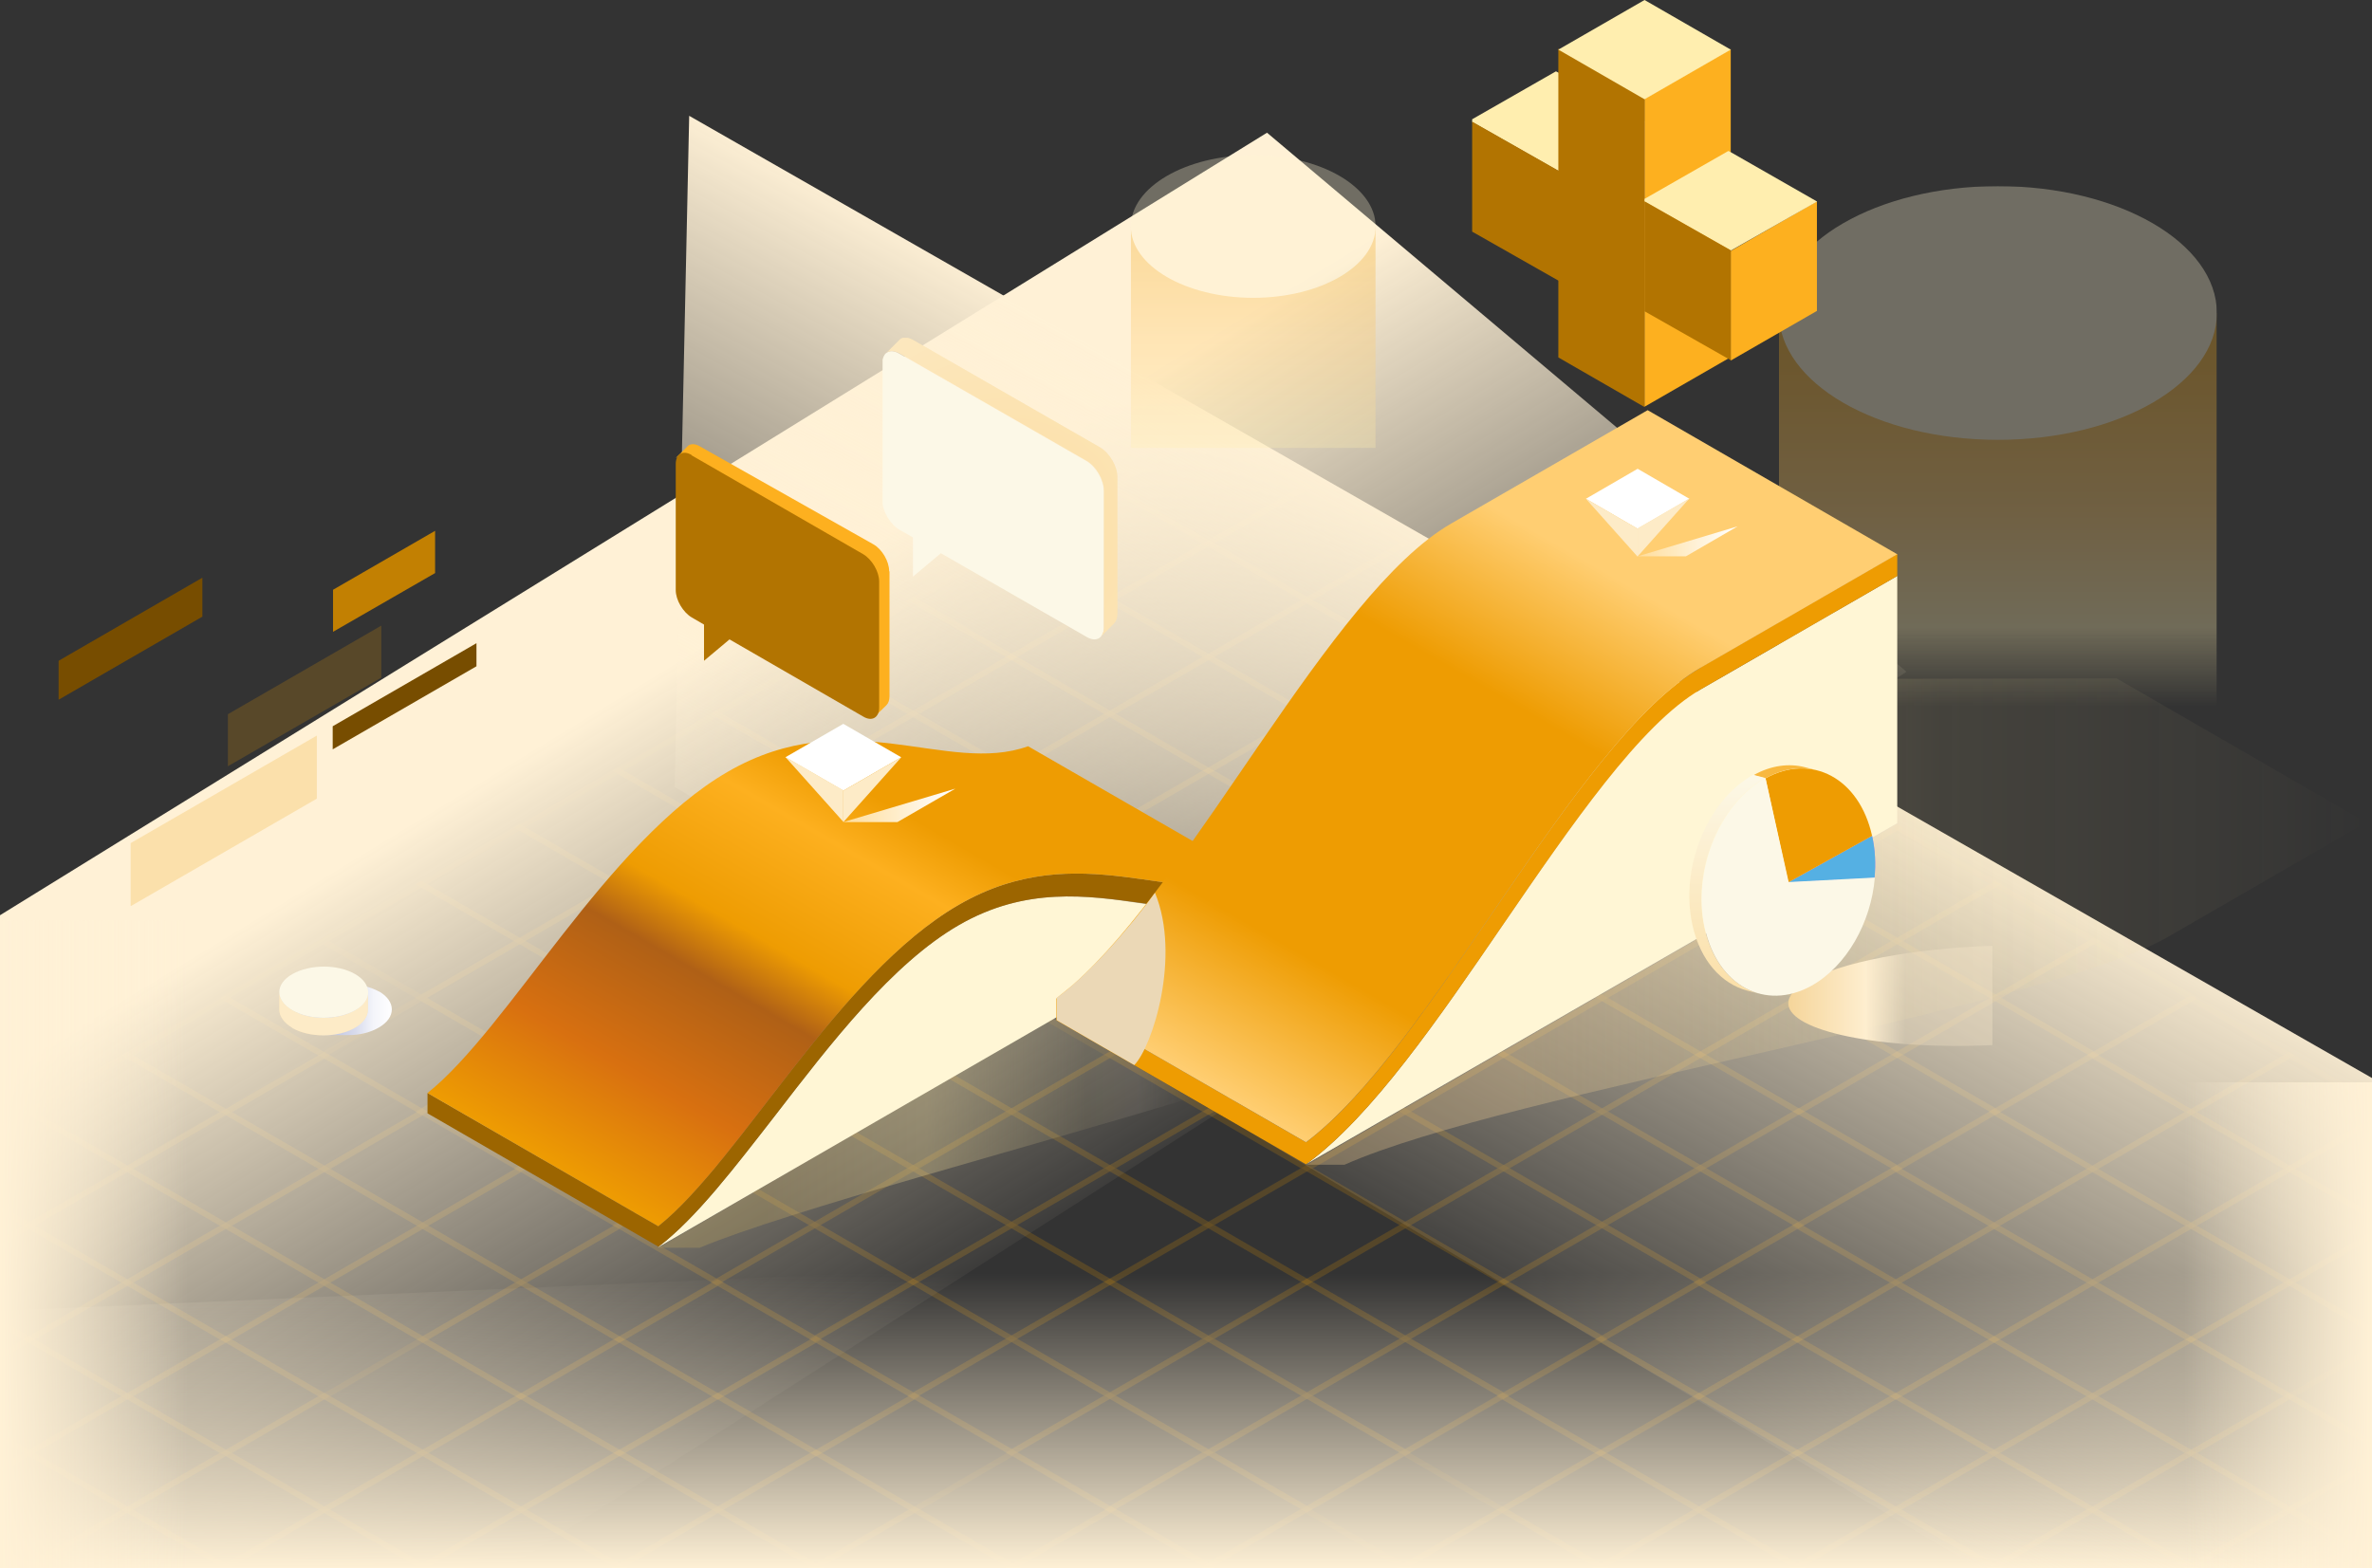 <?xml version="1.0" encoding="UTF-8"?>
<svg xmlns="http://www.w3.org/2000/svg" xmlns:xlink="http://www.w3.org/1999/xlink" version="1.1" viewBox="0 0 688 455">
  <rect x="0" y="0" width="688" height="455" fill="#333333" stroke="none"/>
  <defs>
    <style>
      .cls-1, .cls-2 {
        fill: none;
      }

      .cls-3 {
        fill: url(#linear-gradient-12);
      }

      .cls-3, .cls-4, .cls-5, .cls-6, .cls-7, .cls-8, .cls-9, .cls-10 {
        isolation: isolate;
      }

      .cls-3, .cls-4, .cls-5, .cls-10 {
        mix-blend-mode: multiply;
      }

      .cls-4 {
        fill: url(#linear-gradient-10);
      }

      .cls-5 {
        fill: url(#linear-gradient-14);
      }

      .cls-11 {
        fill: #f8b83f;
      }

      .cls-12 {
        fill-opacity: .2;
      }

      .cls-12, .cls-13 {
        fill: #ee9c02;
      }

      .cls-14 {
        fill: #9c6500;
      }

      .cls-15 {
        fill: #c28002;
      }

      .cls-16 {
        fill: url(#linear-gradient-5);
      }

      .cls-17 {
        fill: url(#linear-gradient-9);
      }

      .cls-18 {
        fill: url(#linear-gradient-4);
      }

      .cls-19 {
        fill: url(#linear-gradient-3);
      }

      .cls-20 {
        fill: url(#linear-gradient-2);
      }

      .cls-21 {
        fill: #fcf8e7;
      }

      .cls-6 {
        fill: url(#linear-gradient-8);
      }

      .cls-22 {
        fill: url(#linear-gradient);
      }

      .cls-23 {
        fill: #423ead;
      }

      .cls-24 {
        fill: #ffeeaf;
      }

      .cls-25 {
        fill: #fdb01f;
      }

      .cls-26 {
        clip-path: url(#clippath-11);
      }

      .cls-27 {
        clip-path: url(#clippath-10);
      }

      .cls-28 {
        clip-path: url(#clippath-1);
      }

      .cls-29 {
        clip-path: url(#clippath-3);
      }

      .cls-30 {
        clip-path: url(#clippath-4);
      }

      .cls-31 {
        clip-path: url(#clippath-2);
      }

      .cls-32 {
        clip-path: url(#clippath-7);
      }

      .cls-33 {
        clip-path: url(#clippath-6);
      }

      .cls-34 {
        clip-path: url(#clippath-9);
      }

      .cls-35 {
        clip-path: url(#clippath-8);
      }

      .cls-36 {
        clip-path: url(#clippath-5);
      }

      .cls-2 {
        stroke: #ee9c02;
        stroke-miterlimit: 10;
        stroke-opacity: .1;
        stroke-width: 1.7px;
      }

      .cls-37 {
        fill: #fff;
      }

      .cls-38 {
        fill: #fff6d5;
      }

      .cls-39 {
        fill: url(#radial-gradient-6);
      }

      .cls-39, .cls-40, .cls-41, .cls-42, .cls-43, .cls-44 {
        fill-opacity: .4;
      }

      .cls-40 {
        fill: url(#radial-gradient-4);
      }

      .cls-41 {
        fill: url(#radial-gradient-5);
      }

      .cls-42 {
        fill: url(#radial-gradient-3);
      }

      .cls-43 {
        fill: url(#radial-gradient-2);
      }

      .cls-8 {
        fill: url(#linear-gradient-6);
        opacity: .3;
      }

      .cls-9 {
        fill: url(#linear-gradient-7);
      }

      .cls-9, .cls-45 {
        opacity: .3;
      }

      .cls-46 {
        fill: url(#linear-gradient-11);
      }

      .cls-47 {
        fill: url(#linear-gradient-13);
      }

      .cls-48 {
        fill: url(#linear-gradient-15);
      }

      .cls-49 {
        fill: url(#linear-gradient-16);
      }

      .cls-10 {
        fill: #ebd8b6;
      }

      .cls-50 {
        fill: #fbdda1;
      }

      .cls-51 {
        fill: #b882ff;
      }

      .cls-52 {
        fill: #55b0e3;
      }

      .cls-53 {
        fill: #b27401;
      }

      .cls-44 {
        fill: url(#radial-gradient);
      }

      .cls-54 {
        clip-path: url(#clippath);
      }

      .cls-55 {
        fill: #774d00;
      }
    </style>
    <clipPath id="clippath">
      <rect class="cls-1" width="688" height="455"/>
    </clipPath>
    <clipPath id="clippath-1">
      <rect class="cls-1" width="688" height="455"/>
    </clipPath>
    <clipPath id="clippath-2">
      <rect class="cls-1" y="-25" width="688" height="480"/>
    </clipPath>
    <clipPath id="clippath-3">
      <rect class="cls-1" x="64" y="124" width="573" height="331"/>
    </clipPath>
    <clipPath id="clippath-4">
      <rect class="cls-1" x="349" y="289" width="573" height="331"/>
    </clipPath>
    <clipPath id="clippath-5">
      <rect class="cls-1" x="-221" y="289" width="573" height="331"/>
    </clipPath>
    <linearGradient id="linear-gradient" x1="162.2" y1="243.3" x2="269.2" y2="67.8" gradientTransform="translate(0 456) scale(1 -1)" gradientUnits="userSpaceOnUse">
      <stop offset="0" stop-color="#fff1d6"/>
      <stop offset="1" stop-color="#fff1d6" stop-opacity="0"/>
    </linearGradient>
    <linearGradient id="linear-gradient-2" x1="371" y1=".5" x2="371" y2="86.5" gradientTransform="translate(0 456) scale(1 -1)" gradientUnits="userSpaceOnUse">
      <stop offset="0" stop-color="#fff1d6"/>
      <stop offset="1" stop-color="#fff1d6" stop-opacity="0"/>
    </linearGradient>
    <linearGradient id="linear-gradient-3" x1="489.7" y1="268" x2="391.2" y2="87.6" gradientTransform="translate(0 456) scale(1 -1)" gradientUnits="userSpaceOnUse">
      <stop offset="0" stop-color="#fff1d6"/>
      <stop offset="1" stop-color="#fff1d6" stop-opacity="0"/>
    </linearGradient>
    <clipPath id="clippath-6">
      <rect class="cls-1" x="516" y="54" width="127" height="151"/>
    </clipPath>
    <linearGradient id="linear-gradient-4" x1="579.5" y1="251" x2="579.5" y2="365.2" gradientTransform="translate(0 456) scale(1 -1)" gradientUnits="userSpaceOnUse">
      <stop offset="0" stop-color="#ffeeaf" stop-opacity="0"/>
      <stop offset=".2" stop-color="#ffeeaf"/>
      <stop offset=".5" stop-color="#fec865"/>
      <stop offset=".9" stop-color="#f2a81c"/>
    </linearGradient>
    <clipPath id="clippath-7">
      <rect class="cls-1" x="328" y="45" width="71" height="85"/>
    </clipPath>
    <linearGradient id="linear-gradient-5" x1="363.5" y1="326" x2="363.5" y2="390.3" gradientTransform="translate(0 456) scale(1 -1)" gradientUnits="userSpaceOnUse">
      <stop offset="0" stop-color="#ffeeaf"/>
      <stop offset=".5" stop-color="#fec865"/>
      <stop offset=".9" stop-color="#f2a81c"/>
    </linearGradient>
    <linearGradient id="linear-gradient-6" x1="378.8" y1="987.4" x2="686.3" y2="987.4" gradientTransform="translate(0 -720)" gradientUnits="userSpaceOnUse">
      <stop offset=".2" stop-color="#f5d295"/>
      <stop offset=".6" stop-color="#f8e19b" stop-opacity=".3"/>
      <stop offset=".9" stop-color="#f8e19b" stop-opacity=".1"/>
      <stop offset="1" stop-color="#f8e19b" stop-opacity="0"/>
    </linearGradient>
    <linearGradient id="linear-gradient-7" x1="191" y1="127.2" x2="345.5" y2="127.2" gradientTransform="translate(0 456) scale(1 -1)" gradientUnits="userSpaceOnUse">
      <stop offset=".2" stop-color="#c2a55e"/>
      <stop offset=".5" stop-color="#f8e19b"/>
      <stop offset=".8" stop-color="#f8e19b" stop-opacity=".3"/>
      <stop offset=".9" stop-color="#feeecf" stop-opacity=".3"/>
      <stop offset="1" stop-color="#feeecf" stop-opacity="0"/>
    </linearGradient>
    <linearGradient id="linear-gradient-8" x1="518.7" y1="167.1" x2="575" y2="167.1" gradientTransform="translate(0 456) scale(1 -1)" gradientUnits="userSpaceOnUse">
      <stop offset="0" stop-color="#f5d59a"/>
      <stop offset=".4" stop-color="#feeecf"/>
      <stop offset=".6" stop-color="#feeed0" stop-opacity=".3"/>
    </linearGradient>
    <linearGradient id="linear-gradient-9" x1="201" y1="94.4" x2="288.2" y2="245.4" gradientTransform="translate(0 456) scale(1 -1)" gradientUnits="userSpaceOnUse">
      <stop offset="0" stop-color="#ee9c02"/>
      <stop offset=".2" stop-color="#d87010"/>
      <stop offset=".4" stop-color="#af6016"/>
      <stop offset=".5" stop-color="#ee9c02"/>
      <stop offset=".7" stop-color="#fdb01f"/>
      <stop offset=".8" stop-color="#ee9c02"/>
      <stop offset=".9" stop-color="#ee9c02"/>
      <stop offset="1" stop-color="#ee9c02"/>
    </linearGradient>
    <radialGradient id="radial-gradient" cx="-648.9" cy="760.2" fx="-648.9" fy="760.2" r="1" gradientTransform="translate(-233.7 -19408.4) rotate(-140.4) scale(19.8 -19.5)" gradientUnits="userSpaceOnUse">
      <stop offset="0" stop-color="#fff" stop-opacity="0"/>
      <stop offset="1" stop-color="#fff"/>
    </radialGradient>
    <radialGradient id="radial-gradient-2" cx="-648.9" cy="760.2" fx="-648.9" fy="760.2" r="1" gradientTransform="translate(-216.8 -19408.3) rotate(-140.4) scale(19.8 -19.5)" gradientUnits="userSpaceOnUse">
      <stop offset="0" stop-color="#fff" stop-opacity="0"/>
      <stop offset="1" stop-color="#fff"/>
    </radialGradient>
    <linearGradient id="linear-gradient-10" x1="244.6" y1="222.4" x2="277.1" y2="222.4" gradientTransform="translate(0 456) scale(1 -1)" gradientUnits="userSpaceOnUse">
      <stop offset="0" stop-color="#ffdd9a"/>
      <stop offset=".9" stop-color="#fffcf6"/>
      <stop offset="1" stop-color="#fff"/>
    </linearGradient>
    <linearGradient id="linear-gradient-11" x1="370" y1="129.7" x2="486.7" y2="331.9" gradientTransform="translate(0 456) scale(1 -1)" gradientUnits="userSpaceOnUse">
      <stop offset="0" stop-color="#ffce72"/>
      <stop offset=".2" stop-color="#ee9c02"/>
      <stop offset=".6" stop-color="#ee9c02"/>
      <stop offset=".8" stop-color="#ffce72"/>
    </linearGradient>
    <linearGradient id="linear-gradient-12" x1="86.6" y1="163.1" x2="113.8" y2="163.1" gradientTransform="translate(0 456) scale(1 -1)" gradientUnits="userSpaceOnUse">
      <stop offset=".4" stop-color="#c4c9e4"/>
      <stop offset=".6" stop-color="#d7daec"/>
      <stop offset=".8" stop-color="#f4f5fa"/>
      <stop offset="1" stop-color="#fff"/>
    </linearGradient>
    <radialGradient id="radial-gradient-3" cx="-642.5" cy="773.2" fx="-642.5" fy="773.2" r="1" gradientTransform="translate(-10720.8 -16749.5) rotate(-160.1) scale(24.9 -16)" gradientUnits="userSpaceOnUse">
      <stop offset="0" stop-color="#fff" stop-opacity="0"/>
      <stop offset="1" stop-color="#fff"/>
    </radialGradient>
    <clipPath id="clippath-8">
      <rect class="cls-1" x="490" y="222" width="87.9" height="81.4"/>
    </clipPath>
    <linearGradient id="linear-gradient-13" x1="501" y1="167.7" x2="501" y2="231.1" gradientTransform="translate(0 456) scale(1 -1)" gradientUnits="userSpaceOnUse">
      <stop offset="0" stop-color="#fbdfa7"/>
      <stop offset="1" stop-color="#fcf8e7"/>
    </linearGradient>
    <radialGradient id="radial-gradient-4" cx="-653" cy="759.3" fx="-653" fy="759.3" r="1" gradientTransform="translate(-17.9 -17416.7) rotate(-140.4) scale(17.7 -17.4)" gradientUnits="userSpaceOnUse">
      <stop offset="0" stop-color="#fff" stop-opacity="0"/>
      <stop offset="1" stop-color="#fff"/>
    </radialGradient>
    <radialGradient id="radial-gradient-5" cx="-653" cy="759.3" fx="-653" fy="759.3" r="1" gradientTransform="translate(-2.8 -17416.7) rotate(-140.4) scale(17.7 -17.4)" gradientUnits="userSpaceOnUse">
      <stop offset="0" stop-color="#fff" stop-opacity="0"/>
      <stop offset="1" stop-color="#fff"/>
    </radialGradient>
    <linearGradient id="linear-gradient-14" x1="475" y1="298.9" x2="504" y2="298.9" gradientTransform="translate(0 456) scale(1 -1)" gradientUnits="userSpaceOnUse">
      <stop offset="0" stop-color="#ffdd9a"/>
      <stop offset=".9" stop-color="#fffcf6"/>
      <stop offset="1" stop-color="#fff"/>
    </linearGradient>
    <clipPath id="clippath-9">
      <rect class="cls-1" x="256" y="98" width="68.1" height="87.5"/>
    </clipPath>
    <radialGradient id="radial-gradient-6" cx="-622.8" cy="765.6" fx="-622.8" fy="765.6" r="1" gradientTransform="translate(7214.6 -82754.4) rotate(-136.1) scale(84.3 -84.3)" gradientUnits="userSpaceOnUse">
      <stop offset="0" stop-color="#fff" stop-opacity="0"/>
      <stop offset="1" stop-color="#fff"/>
    </radialGradient>
    <clipPath id="clippath-10">
      <rect class="cls-1" x="427" width="100" height="118"/>
    </clipPath>
    <clipPath id="clippath-11">
      <rect class="cls-1" x="17" y="154" width="121.2" height="108.8"/>
    </clipPath>
    <linearGradient id="linear-gradient-15" x1="688" y1="71.5" x2="633.5" y2="71.5" gradientTransform="translate(0 456) scale(1 -1)" gradientUnits="userSpaceOnUse">
      <stop offset="0" stop-color="#fff1d6"/>
      <stop offset="1" stop-color="#fff1d6" stop-opacity="0"/>
    </linearGradient>
    <linearGradient id="linear-gradient-16" x1="-1163" y1="362" x2="-1217.5" y2="362" gradientTransform="translate(-1163 723) rotate(-180)" gradientUnits="userSpaceOnUse">
      <stop offset="0" stop-color="#fff1d6"/>
      <stop offset="1" stop-color="#fff1d6" stop-opacity="0"/>
    </linearGradient>
  </defs>
  <!-- Generator: Adobe Illustrator 28.6.0, SVG Export Plug-In . SVG Version: 1.2.0 Build 709)  -->
  <g class="cls-7">
    <g id="Layer_1">
      <g class="cls-54">
        <g class="cls-28">
          <g class="cls-31">
            <g>
              <g class="cls-29">
                <g>
                  <path class="cls-2" d="M379,437.8l-28.5,16.5-28.5-16.5,28.5-16.5,28.5,16.5ZM379,404.9l-28.5,16.5-28.5-16.5,28.5-16.5,28.5,16.5ZM379,371.9l-28.5,16.5-28.5-16.5,28.5-16.5,28.5,16.5ZM379,338.9l-28.5,16.5-28.5-16.5,28.5-16.5,28.5,16.5Z"/>
                  <path class="cls-2" d="M379,306l-28.5,16.5-28.5-16.5,28.5-16.5,28.5,16.5ZM379,273l-28.5,16.5-28.5-16.5,28.5-16.5,28.5,16.5ZM379,240.1l-28.5,16.5-28.5-16.5,28.5-16.5,28.5,16.5Z"/>
                  <path class="cls-2" d="M379,207.1l-28.5,16.5-28.5-16.5,28.5-16.5,28.5,16.5ZM379,174.1l-28.5,16.5-28.5-16.5,28.5-16.5,28.5,16.5ZM379,141.2l-28.5,16.5-28.5-16.5,28.5-16.5,28.5,16.5ZM407.6,421.4l-28.5,16.5-28.5-16.5,28.5-16.5,28.5,16.5ZM407.6,388.4l-28.5,16.5-28.5-16.5,28.5-16.5,28.5,16.5Z"/>
                  <path class="cls-2" d="M407.6,355.4l-28.5,16.5-28.5-16.5,28.5-16.5,28.5,16.5ZM407.6,322.5l-28.5,16.5-28.5-16.5,28.5-16.5,28.5,16.5Z"/>
                  <path class="cls-2" d="M407.6,289.5l-28.5,16.5-28.5-16.5,28.5-16.5,28.5,16.5ZM407.6,256.5l-28.5,16.5-28.5-16.5,28.5-16.5,28.5,16.5ZM407.6,223.6l-28.5,16.5-28.5-16.5,28.5-16.5,28.5,16.5ZM407.6,190.6l-28.5,16.5-28.5-16.5,28.5-16.5,28.5,16.5ZM407.6,157.6l-28.5,16.5-28.5-16.5,28.5-16.5,28.5,16.5ZM436.1,404.9l-28.5,16.5-28.5-16.5,28.5-16.5,28.5,16.5ZM436.1,371.9l-28.5,16.5-28.5-16.5,28.5-16.5,28.5,16.5ZM436.1,338.9l-28.5,16.5-28.5-16.5,28.5-16.5,28.5,16.5ZM436.1,306l-28.5,16.5-28.5-16.5,28.5-16.5,28.5,16.5ZM436.1,273l-28.5,16.5-28.5-16.5,28.5-16.5,28.5,16.5ZM436.1,240.1l-28.5,16.5-28.5-16.5,28.5-16.5,28.5,16.5Z"/>
                  <path class="cls-2" d="M436.1,207.1l-28.5,16.5-28.5-16.5,28.5-16.5,28.5,16.5Z"/>
                  <path class="cls-2" d="M436.1,174.1l-28.5,16.5-28.5-16.5,28.5-16.5,28.5,16.5ZM464.6,388.4l-28.5,16.5-28.5-16.5,28.5-16.5,28.5,16.5h0Z"/>
                  <path class="cls-2" d="M464.6,355.4l-28.5,16.5-28.5-16.5,28.5-16.5,28.5,16.5ZM464.6,322.5l-28.5,16.5-28.5-16.5,28.5-16.5,28.5,16.5Z"/>
                  <path class="cls-2" d="M464.6,289.5l-28.5,16.5-28.5-16.5,28.5-16.5,28.5,16.5ZM464.6,256.5l-28.5,16.5-28.5-16.5,28.5-16.5,28.5,16.5Z"/>
                  <path class="cls-2" d="M464.6,223.6l-28.5,16.5-28.5-16.5,28.5-16.5,28.5,16.5ZM464.6,190.6l-28.5,16.5-28.5-16.5,28.5-16.5,28.5,16.5ZM493.2,371.9l-28.5,16.5-28.5-16.5,28.5-16.5,28.5,16.5ZM493.2,338.9l-28.5,16.5-28.5-16.5,28.5-16.5,28.5,16.5ZM493.2,306l-28.5,16.5-28.5-16.5,28.5-16.5,28.5,16.5ZM493.2,273l-28.5,16.5-28.5-16.5,28.5-16.5,28.5,16.5Z"/>
                  <path class="cls-2" d="M493.2,240.1l-28.5,16.5-28.5-16.5,28.5-16.5,28.5,16.5h0Z"/>
                  <path class="cls-2" d="M493.2,207.1l-28.5,16.5-28.5-16.5,28.5-16.5,28.5,16.5ZM521.7,355.4l-28.5,16.5-28.5-16.5,28.5-16.5,28.5,16.5ZM521.7,322.5l-28.5,16.5-28.5-16.5,28.5-16.5,28.5,16.5Z"/>
                  <path class="cls-2" d="M521.7,289.5l-28.5,16.5-28.5-16.5,28.5-16.5,28.5,16.5ZM521.7,256.5l-28.5,16.5-28.5-16.5,28.5-16.5,28.5,16.5ZM521.7,223.6l-28.5,16.5-28.5-16.5,28.5-16.5,28.5,16.5ZM550.2,338.9l-28.5,16.5-28.5-16.5,28.5-16.5,28.5,16.5Z"/>
                  <path class="cls-2" d="M550.2,306l-28.5,16.5-28.5-16.5,28.5-16.5,28.5,16.5ZM550.2,273l-28.5,16.5-28.5-16.5,28.5-16.5,28.5,16.5ZM550.2,240.1l-28.5,16.5-28.5-16.5,28.5-16.5,28.5,16.5Z"/>
                  <path class="cls-2" d="M578.8,322.5l-28.5,16.5-28.5-16.5,28.5-16.5,28.5,16.5Z"/>
                  <path class="cls-2" d="M578.8,289.5l-28.5,16.5-28.5-16.5,28.5-16.5,28.5,16.5ZM578.8,256.5l-28.5,16.5-28.5-16.5,28.5-16.5,28.5,16.5Z"/>
                  <path class="cls-2" d="M607.3,306l-28.5,16.5-28.5-16.5,28.5-16.5,28.5,16.5ZM607.3,273l-28.5,16.5-28.5-16.5,28.5-16.5,28.5,16.5Z"/>
                  <path class="cls-2" d="M635.8,289.5l-28.5,16.5-28.5-16.5,28.5-16.5,28.5,16.5ZM293.4,421.4l28.5,16.5,28.5-16.5-28.5-16.5-28.5,16.5h0ZM293.4,388.4l28.5,16.5,28.5-16.5-28.5-16.5-28.5,16.5Z"/>
                  <path class="cls-2" d="M293.4,355.4l28.5,16.5,28.5-16.5-28.5-16.5-28.5,16.5h0ZM293.4,322.5l28.5,16.5,28.5-16.5-28.5-16.5-28.5,16.5Z"/>
                  <path class="cls-2" d="M293.4,289.5l28.5,16.5,28.5-16.5-28.5-16.5-28.5,16.5ZM293.4,256.5l28.5,16.5,28.5-16.5-28.5-16.5-28.5,16.5ZM293.4,223.6l28.5,16.5,28.5-16.5-28.5-16.5-28.5,16.5ZM293.4,190.6l28.5,16.5,28.5-16.5-28.5-16.5-28.5,16.5ZM293.4,157.6l28.5,16.5,28.5-16.5-28.5-16.5-28.5,16.5h0ZM264.9,404.9l28.5,16.5,28.5-16.5-28.5-16.5-28.5,16.5ZM264.9,371.9l28.5,16.5,28.5-16.5-28.5-16.5-28.5,16.5ZM264.9,338.9l28.5,16.5,28.5-16.5-28.5-16.5-28.5,16.5ZM264.9,306l28.5,16.5,28.5-16.5-28.5-16.5-28.5,16.5ZM264.9,273l28.5,16.5,28.5-16.5-28.5-16.5-28.5,16.5Z"/>
                  <path class="cls-2" d="M264.9,240.1l28.5,16.5,28.5-16.5-28.5-16.5-28.5,16.5h0Z"/>
                  <path class="cls-2" d="M264.9,207.1l28.5,16.5,28.5-16.5-28.5-16.5-28.5,16.5Z"/>
                  <path class="cls-2" d="M264.9,174.1l28.5,16.5,28.5-16.5-28.5-16.5-28.5,16.5ZM236.4,388.4l28.5,16.5,28.5-16.5-28.5-16.5-28.5,16.5h0Z"/>
                  <path class="cls-2" d="M236.4,355.4l28.5,16.5,28.5-16.5-28.5-16.5-28.5,16.5ZM236.4,322.5l28.5,16.5,28.5-16.5-28.5-16.5-28.5,16.5Z"/>
                  <path class="cls-2" d="M236.4,289.5l28.5,16.5,28.5-16.5-28.5-16.5-28.5,16.5ZM236.4,256.5l28.5,16.5,28.5-16.5-28.5-16.5-28.5,16.5ZM236.4,223.6l28.5,16.5,28.5-16.5-28.5-16.5-28.5,16.5ZM236.4,190.6l28.5,16.5,28.5-16.5-28.5-16.5-28.5,16.5ZM207.8,371.9l28.5,16.5,28.5-16.5-28.5-16.5-28.5,16.5ZM207.8,338.9l28.5,16.5,28.5-16.5-28.5-16.5-28.5,16.5Z"/>
                  <path class="cls-2" d="M207.8,306l28.5,16.5,28.5-16.5-28.5-16.5-28.5,16.5ZM207.8,273l28.5,16.5,28.5-16.5-28.5-16.5-28.5,16.5ZM207.8,240.1l28.5,16.5,28.5-16.5-28.5-16.5-28.5,16.5Z"/>
                  <path class="cls-2" d="M207.8,207.1l28.5,16.5,28.5-16.5-28.5-16.5-28.5,16.5ZM179.3,355.4l28.5,16.5,28.5-16.5-28.5-16.5-28.5,16.5ZM179.3,322.5l28.5,16.5,28.5-16.5-28.5-16.5-28.5,16.5Z"/>
                  <path class="cls-2" d="M179.3,289.5l28.5,16.5,28.5-16.5-28.5-16.5-28.5,16.5ZM179.3,256.5l28.5,16.5,28.5-16.5-28.5-16.5-28.5,16.5ZM179.3,223.6l28.5,16.5,28.5-16.5-28.5-16.5-28.5,16.5ZM150.8,338.9l28.5,16.5,28.5-16.5-28.5-16.5-28.5,16.5Z"/>
                  <path class="cls-2" d="M150.8,306l28.5,16.5,28.5-16.5-28.5-16.5-28.5,16.5ZM150.8,273l28.5,16.5,28.5-16.5-28.5-16.5-28.5,16.5ZM150.8,240.1l28.5,16.5,28.5-16.5-28.5-16.5-28.5,16.5Z"/>
                  <path class="cls-2" d="M122.2,322.5l28.5,16.5,28.5-16.5-28.5-16.5s-28.5,16.5-28.5,16.5Z"/>
                  <path class="cls-2" d="M122.2,289.5l28.5,16.5,28.5-16.5-28.5-16.5s-28.5,16.5-28.5,16.5ZM122.2,256.5l28.5,16.5,28.5-16.5-28.5-16.5s-28.5,16.5-28.5,16.5Z"/>
                  <path class="cls-2" d="M93.7,306l28.5,16.5,28.5-16.5-28.5-16.5-28.5,16.5ZM93.7,273l28.5,16.5,28.5-16.5-28.5-16.5-28.5,16.5ZM65.2,289.5l28.5,16.5,28.5-16.5-28.5-16.5-28.5,16.5Z"/>
                </g>
              </g>
              <g class="cls-30">
                <g>
                  <path class="cls-2" d="M664,471l-28.5,16.5-28.5-16.5,28.5-16.5,28.5,16.5ZM664,438l-28.5,16.5-28.5-16.5,28.5-16.5,28.5,16.5ZM664,405.1l-28.5,16.5-28.5-16.5,28.5-16.5,28.5,16.5Z"/>
                  <path class="cls-2" d="M664,372.1l-28.5,16.5-28.5-16.5,28.5-16.5,28.5,16.5ZM664,339.1l-28.5,16.5-28.5-16.5,28.5-16.5,28.5,16.5ZM664,306.2l-28.5,16.5-28.5-16.5,28.5-16.5,28.5,16.5ZM692.6,454.5l-28.5,16.5-28.5-16.5,28.5-16.5,28.5,16.5ZM692.6,421.5l-28.5,16.5-28.5-16.5,28.5-16.5,28.5,16.5Z"/>
                  <path class="cls-2" d="M692.6,388.6l-28.5,16.5-28.5-16.5,28.5-16.5,28.5,16.5ZM692.6,355.6l-28.5,16.5-28.5-16.5,28.5-16.5,28.5,16.5ZM692.6,322.6l-28.5,16.5-28.5-16.5,28.5-16.5,28.5,16.5ZM721.1,471l-28.5,16.5-28.5-16.5,28.5-16.5,28.5,16.5ZM721.1,438l-28.5,16.5-28.5-16.5,28.5-16.5,28.5,16.5ZM721.1,405.1l-28.5,16.5-28.5-16.5,28.5-16.5,28.5,16.5Z"/>
                  <path class="cls-2" d="M721.1,372.1l-28.5,16.5-28.5-16.5,28.5-16.5,28.5,16.5ZM721.1,339.1l-28.5,16.5-28.5-16.5,28.5-16.5,28.5,16.5ZM578.4,454.5l28.5,16.5,28.5-16.5-28.5-16.5-28.5,16.5ZM578.4,421.5l28.5,16.5,28.5-16.5-28.5-16.5-28.5,16.5ZM578.4,388.6l28.5,16.5,28.5-16.5-28.5-16.5-28.5,16.5ZM578.4,355.6l28.5,16.5,28.5-16.5-28.5-16.5-28.5,16.5ZM578.4,322.6l28.5,16.5,28.5-16.5-28.5-16.5-28.5,16.5h0Z"/>
                  <path class="cls-2" d="M549.9,471l28.5,16.5,28.5-16.5-28.5-16.5-28.5,16.5ZM549.9,438l28.5,16.5,28.5-16.5-28.5-16.5-28.5,16.5ZM549.9,405.1l28.5,16.5,28.5-16.5-28.5-16.5-28.5,16.5Z"/>
                  <path class="cls-2" d="M549.9,372.1l28.5,16.5,28.5-16.5-28.5-16.5-28.5,16.5ZM549.9,339.1l28.5,16.5,28.5-16.5-28.5-16.5-28.5,16.5ZM521.4,454.5l28.5,16.5,28.5-16.5-28.5-16.5-28.5,16.5ZM521.4,421.5l28.5,16.5,28.5-16.5-28.5-16.5-28.5,16.5Z"/>
                  <path class="cls-2" d="M521.4,388.6l28.5,16.5,28.5-16.5-28.5-16.5-28.5,16.5ZM521.4,355.6l28.5,16.5,28.5-16.5-28.5-16.5-28.5,16.5ZM492.8,471l28.5,16.5,28.5-16.5-28.5-16.5-28.5,16.5ZM492.8,438l28.5,16.5,28.5-16.5-28.5-16.5-28.5,16.5Z"/>
                  <path class="cls-2" d="M492.8,405.1l28.5,16.5,28.5-16.5-28.5-16.5-28.5,16.5Z"/>
                  <path class="cls-2" d="M492.8,372.1l28.5,16.5,28.5-16.5-28.5-16.5-28.5,16.5ZM464.3,454.5l28.5,16.5,28.5-16.5-28.5-16.5-28.5,16.5h0ZM464.3,421.5l28.5,16.5,28.5-16.5-28.5-16.5-28.5,16.5h0Z"/>
                  <path class="cls-2" d="M464.3,388.6l28.5,16.5,28.5-16.5-28.5-16.5-28.5,16.5h0ZM435.8,471l28.5,16.5,28.5-16.5-28.5-16.5-28.5,16.5ZM435.8,438l28.5,16.5,28.5-16.5-28.5-16.5-28.5,16.5Z"/>
                  <path class="cls-2" d="M435.8,405.1l28.5,16.5,28.5-16.5-28.5-16.5-28.5,16.5ZM407.2,454.5l28.5,16.5,28.5-16.5-28.5-16.5-28.5,16.5Z"/>
                  <path class="cls-2" d="M407.2,421.5l28.5,16.5,28.5-16.5-28.5-16.5-28.5,16.5ZM378.7,471l28.5,16.5,28.5-16.5-28.5-16.5-28.5,16.5ZM378.7,438l28.5,16.5,28.5-16.5-28.5-16.5-28.5,16.5ZM350.2,454.5l28.5,16.5,28.5-16.5-28.5-16.5-28.5,16.5Z"/>
                </g>
              </g>
              <g class="cls-36">
                <g>
                  <path class="cls-2" d="M94,471l-28.5,16.5-28.5-16.5,28.5-16.5,28.5,16.5ZM94,438l-28.5,16.5-28.5-16.5,28.5-16.5,28.5,16.5ZM94,405.1l-28.5,16.5-28.5-16.5,28.5-16.5,28.5,16.5Z"/>
                  <path class="cls-2" d="M94,372.1l-28.5,16.5-28.5-16.5,28.5-16.5,28.5,16.5ZM94,339.1l-28.5,16.5-28.5-16.5,28.5-16.5,28.5,16.5ZM94,306.2l-28.5,16.5-28.5-16.5,28.5-16.5,28.5,16.5ZM122.6,454.5l-28.5,16.5-28.5-16.5,28.5-16.5,28.5,16.5ZM122.6,421.5l-28.5,16.5-28.5-16.5,28.5-16.5,28.5,16.5Z"/>
                  <path class="cls-2" d="M122.6,388.6l-28.5,16.5-28.5-16.5,28.5-16.5,28.5,16.5ZM122.6,355.6l-28.5,16.5-28.5-16.5,28.5-16.5,28.5,16.5h0ZM122.6,322.6l-28.5,16.5-28.5-16.5,28.5-16.5,28.5,16.5ZM151.1,471l-28.5,16.5-28.5-16.5,28.5-16.5,28.5,16.5ZM151.1,438l-28.5,16.5-28.5-16.5,28.5-16.5,28.5,16.5ZM151.1,405.1l-28.5,16.5-28.5-16.5,28.5-16.5,28.5,16.5Z"/>
                  <path class="cls-2" d="M151.1,372.1l-28.5,16.5-28.5-16.5,28.5-16.5,28.5,16.5ZM151.1,339.1l-28.5,16.5-28.5-16.5,28.5-16.5,28.5,16.5ZM179.6,454.5l-28.5,16.5-28.5-16.5,28.5-16.5,28.5,16.5ZM179.6,421.5l-28.5,16.5-28.5-16.5,28.5-16.5,28.5,16.5Z"/>
                  <path class="cls-2" d="M179.6,388.6l-28.5,16.5-28.5-16.5,28.5-16.5,28.5,16.5h0ZM179.6,355.6l-28.5,16.5-28.5-16.5,28.5-16.5,28.5,16.5h0ZM208.2,471l-28.5,16.5-28.5-16.5,28.5-16.5,28.5,16.5ZM208.2,438l-28.5,16.5-28.5-16.5,28.5-16.5,28.5,16.5Z"/>
                  <path class="cls-2" d="M208.2,405.1l-28.5,16.5-28.5-16.5,28.5-16.5,28.5,16.5Z"/>
                  <path class="cls-2" d="M208.2,372.1l-28.5,16.5-28.5-16.5,28.5-16.5,28.5,16.5ZM236.7,454.5l-28.5,16.5-28.5-16.5,28.5-16.5,28.5,16.5ZM236.7,421.5l-28.5,16.5-28.5-16.5,28.5-16.5,28.5,16.5Z"/>
                  <path class="cls-2" d="M236.7,388.6l-28.5,16.5-28.5-16.5,28.5-16.5,28.5,16.5ZM265.2,471l-28.5,16.5-28.5-16.5,28.5-16.5,28.5,16.5ZM265.2,438l-28.5,16.5-28.5-16.5,28.5-16.5,28.5,16.5Z"/>
                  <path class="cls-2" d="M265.2,405.1l-28.5,16.5-28.5-16.5,28.5-16.5,28.5,16.5ZM293.8,454.5l-28.5,16.5-28.5-16.5,28.5-16.5,28.5,16.5Z"/>
                  <path class="cls-2" d="M293.8,421.5l-28.5,16.5-28.5-16.5,28.5-16.5,28.5,16.5ZM322.3,471l-28.5,16.5-28.5-16.5,28.5-16.5,28.5,16.5ZM322.3,438l-28.5,16.5-28.5-16.5,28.5-16.5,28.5,16.5Z"/>
                  <path class="cls-2" d="M350.8,454.5l-28.5,16.5-28.5-16.5,28.5-16.5,28.5,16.5ZM8.4,454.5l28.5,16.5,28.5-16.5-28.5-16.5s-28.5,16.5-28.5,16.5ZM8.4,421.5l28.5,16.5,28.5-16.5-28.5-16.5s-28.5,16.5-28.5,16.5ZM8.4,388.6l28.5,16.5,28.5-16.5-28.5-16.5s-28.5,16.5-28.5,16.5ZM8.4,355.6l28.5,16.5,28.5-16.5-28.5-16.5-28.5,16.5h0ZM8.4,322.6l28.5,16.5,28.5-16.5-28.5-16.5s-28.5,16.5-28.5,16.5Z"/>
                  <path class="cls-2" d="M-20.1,471l28.5,16.5,28.5-16.5-28.5-16.5s-28.5,16.5-28.5,16.5ZM-20.1,438l28.5,16.5,28.5-16.5-28.5-16.5s-28.5,16.5-28.5,16.5ZM-20.1,405.1l28.5,16.5,28.5-16.5-28.5-16.5-28.5,16.5Z"/>
                  <path class="cls-2" d="M-20.1,372.1l28.5,16.5,28.5-16.5-28.5-16.5s-28.5,16.5-28.5,16.5ZM-20.1,339.1l28.5,16.5,28.5-16.5-28.5-16.5-28.5,16.5ZM-48.6,454.5l28.5,16.5,28.5-16.5-28.5-16.5-28.5,16.5ZM-48.6,421.5l28.5,16.5,28.5-16.5-28.5-16.5-28.5,16.5Z"/>
                  <path class="cls-2" d="M-48.6,388.6l28.5,16.5,28.5-16.5-28.5-16.5-28.5,16.5ZM-48.6,355.6l28.5,16.5,28.5-16.5-28.5-16.5-28.5,16.5Z"/>
                </g>
              </g>
              <path class="cls-22" d="M-150.5,358.5l204,156.4,499.5-320L367.5,38.5-150.5,358.5Z"/>
              <path class="cls-20" d="M791.9,587.5l-98.4-237.5L-50,382.5l82.4,228.2,759.5-23.2Z"/>
              <path class="cls-19" d="M199.9,33.6l-4.2,194.7,486.7,291.9,18.1-200.3L199.9,33.6Z"/>
              <g class="cls-33">
                <g class="cls-45">
                  <path class="cls-18" d="M643,90.8h-127v114.2h127v-114.2Z"/>
                  <path class="cls-38" d="M579.5,127.6c35.1,0,63.5-16.5,63.5-36.8s-28.4-36.8-63.5-36.8-63.5,16.5-63.5,36.8,28.4,36.8,63.5,36.8Z"/>
                </g>
              </g>
              <g class="cls-32">
                <g class="cls-45">
                  <path class="cls-16" d="M399,65.7h-71v64.3h71v-64.3Z"/>
                  <path class="cls-38" d="M363.5,86.4c19.6,0,35.5-9.3,35.5-20.7s-15.9-20.7-35.5-20.7-35.5,9.3-35.5,20.7,15.9,20.7,35.5,20.7Z"/>
                </g>
              </g>
              <g>
                <path class="cls-8" d="M613.9,196.8l-136,.3,72.4,41.8-171.5,99h11.2c47.7-21.2,202.4-45,239.2-66.3l57.1-33-72.4-41.8Z"/>
                <path class="cls-9" d="M295.5,301l-104.5,61h11.9c25.9-10.8,95.5-29.1,142.6-43.5l-40-23-10,5.5Z"/>
                <path class="cls-6" d="M577.9,274.4c-22.6.7-44.4,4.7-54.2,10.6-12.9,7.8,0,15.7,28.9,17.9,8.2.6,16.9.7,25.3.3v-28.8h0Z"/>
              </g>
              <path class="cls-38" d="M191,361.7c10.9-8.3,22.1-23,34-38.3,15.8-20.5,33.7-43.8,53.1-55,19.4-11.2,37.3-8.6,53.1-6.3,11.8,1.7,23.1,3.3,34-.9l-174.2,100.6Z"/>
              <path class="cls-14" d="M278.1,262.5c-35.2,20.3-63.5,74.4-87.1,93.2v6c10.9-8.3,22.1-23,34-38.3,15.8-20.5,33.7-43.8,53.1-55,19.4-11.2,37.3-8.6,53.1-6.4,11.8,1.7,23.1,3.3,34-.9v-6c-23.6,8.5-52-12.9-87.1,7.4ZM124,317.1l67,38.7v5.9l-67-38.7v-5.9h0Z"/>
              <path class="cls-17" d="M191,355.7c23.6-18.8,52-72.9,87.1-93.2s63.5,1.1,87.1-7.4l-67-38.6c-23.6,8.5-52-12.9-87.1,7.4s-63.5,74.4-87.1,93.2l67,38.7h0q0,0,0,0Z"/>
              <path class="cls-37" d="M244.6,210l16.8,9.7-16.8,9.7-16.8-9.7,16.8-9.7Z"/>
              <path class="cls-50" d="M244.6,229.4v9l-16.8-18.8,16.8,9.7Z"/>
              <path class="cls-44" d="M244.6,229.4v9l-16.8-18.8,16.8,9.7Z"/>
              <path class="cls-50" d="M244.6,238.5l16.8-18.8-16.8,9.7v9Z"/>
              <path class="cls-43" d="M244.6,238.5l16.8-18.8-16.8,9.7v9Z"/>
              <path class="cls-4" d="M244.6,238.5l32.5-9.7-16.8,9.7h-15.6Z"/>
              <path class="cls-38" d="M378.8,337.8c19.1-13.9,38.5-42.3,57.4-69.9,19.5-28.4,39.6-57.8,57.1-67.9l57-32.9v71.7l-171.5,99Z"/>
              <path class="cls-13" d="M493.3,193.7c-36.7,21.2-77.8,110.3-114.5,137.7v6.4c19.1-13.9,38.5-42.3,57.4-69.9,19.5-28.4,39.6-57.8,57.1-67.9l57-32.9v-6.4l-57,32.9h0ZM306.4,289.6l72.4,41.8v6.4l-72.4-41.8v-6.4Z"/>
              <path class="cls-46" d="M378.8,331.4c36.7-27.5,77.8-116.5,114.5-137.7l57-32.9-72.4-41.8-57,32.9c-35.2,20.3-74.4,102.9-109.8,133.9l-4.7,3.8,72.4,41.8h0c0,0,0,0,0,0Z"/>
              <path class="cls-10" d="M306.5,289.5v6.5l22.5,13c5.3-5.4,13.6-31.6,6-50-7.5,10.5-20,24.5-28.5,30.5Z"/>
              <path class="cls-3" d="M110,287.7c-2.7-1.5-6.3-2.3-9.8-2.2h-7v.9c-1.1.3-2,.8-2.9,1.3-5,2.9-5,7.6,0,10.5.9.5,1.8.9,2.8,1.2v.9h8.1c3.2,0,6.3-.8,8.7-2.2,5-2.9,5-7.6,0-10.5Z"/>
              <path class="cls-50" d="M84.8,298.2c-2.5-1.5-3.8-3.4-3.8-5.3v-5.1c0,1.9,1.3,3.8,3.8,5.3,5,2.9,13.2,2.9,18.2,0,2.5-1.5,3.7-3.3,3.7-5.2v5.1c0,1.9-1.3,3.8-3.8,5.2-5,2.9-13.2,2.9-18.2,0h0s0,0,0,0Z"/>
              <path class="cls-42" d="M84.8,298.2c-2.5-1.5-3.8-3.4-3.8-5.3v-5.1c0,1.9,1.3,3.8,3.8,5.3,5,2.9,13.2,2.9,18.2,0,2.5-1.5,3.7-3.3,3.7-5.2v5.1c0,1.9-1.3,3.8-3.8,5.2-5,2.9-13.2,2.9-18.2,0h0s0,0,0,0Z"/>
              <path class="cls-21" d="M84.8,293.1c-5-2.9-5.1-7.6,0-10.5s13.2-2.9,18.2,0c5,2.9,5.1,7.6,0,10.5s-13.2,2.9-18.2,0h0Z"/>
              <g class="cls-35">
                <g>
                  <path class="cls-51" d="M543,242.5c.9,4,1.1,8.1.7,12.2l-25,1.3,24.3-13.5h0Z"/>
                  <path class="cls-52" d="M543,242.5c.9,4,1.1,8.1.7,12.2l-25,1.3,24.3-13.5h0Z"/>
                  <path class="cls-13" d="M512.1,225.8c13.4-7.4,27.2,0,30.9,16.7l-24.3,13.5-6.6-30.1h0Z"/>
                  <path class="cls-11" d="M523.6,222.6l3.5.9c-4.7-1.2-9.9-.6-15,2.3l-3.5-.9c5.1-2.9,10.4-3.5,15-2.3Z"/>
                  <path class="cls-47" d="M510.3,288.3l-3.5-.9c-7.5-2-13.6-8.7-15.9-19-3.7-16.6,4.2-36.1,17.6-43.6l3.5.9c-13.4,7.4-21.3,26.9-17.6,43.6,2.3,10.2,8.4,17,15.9,19h0Z"/>
                  <path class="cls-21" d="M512.1,225.8l6.7,30.1,25-1.3c-1.1,13.1-8.2,25.7-18.4,31.4-13.4,7.4-27.2,0-30.9-16.7-3.7-16.6,4.2-36.1,17.6-43.6h0Z"/>
                </g>
              </g>
              <path class="cls-37" d="M475,136l15,8.7-15,8.7-15-8.7,15-8.7Z"/>
              <path class="cls-50" d="M475,153.4v8.1l-15-16.8,15,8.7Z"/>
              <path class="cls-40" d="M475,153.4v8.1l-15-16.8,15,8.7Z"/>
              <path class="cls-50" d="M475,161.4l15-16.8-15,8.7v8.1Z"/>
              <path class="cls-41" d="M475,161.4l15-16.8-15,8.7v8.1Z"/>
              <path class="cls-5" d="M475,161.4l29-8.7-15,8.7h-14Z"/>
              <g class="cls-34">
                <g>
                  <path class="cls-21" d="M320.2,142.3v39.7c0,1.2-.3,2.1-.9,2.7-.9,1-2.4,1.1-4.1.1l-42.3-24.3-8.1,6.8v-11.4l-3.9-2.2c-2.7-1.6-5-5.4-5-8.6v-39.7c0-1.1.3-1.9.7-2.5.1-.2.3-.4.5-.5.9-.7,2.2-.7,3.7.2l54.3,31.2c2.7,1.6,5,5.4,5,8.6Z"/>
                  <path class="cls-50" d="M324.1,138.4v39.7c0,1.3-.4,2.2-1,2.8l-3.8,3.8c.5-.6.9-1.5.9-2.7v-39.7c0-3.1-2.2-7-5-8.6l-54.3-31.2c-1.5-.8-2.8-.9-3.7-.2l3.9-3.9c.9-.7,2.2-.6,3.7.2l54.3,31.2c2.7,1.6,5,5.4,5,8.6h0Z"/>
                  <path class="cls-39" d="M324.1,138.4v39.7c0,1.3-.4,2.2-1,2.8l-3.8,3.8c.5-.6.9-1.5.9-2.7v-39.7c0-3.1-2.2-7-5-8.6l-54.3-31.2c-1.5-.8-2.8-.9-3.7-.2l3.9-3.9c.9-.7,2.2-.6,3.7.2l54.3,31.2c2.7,1.6,5,5.4,5,8.6h0Z"/>
                </g>
              </g>
              <path class="cls-25" d="M258,165.8v36.2c0,1.1-.3,2-.9,2.6l-3.5,3.4c.5-.5.8-1.4.8-2.5v-36.2c0-2.9-2.1-6.4-4.6-7.8l-50.3-28.4c-1.4-.8-2.6-.8-3.5-.2l3.6-3.6c.8-.6,2.1-.6,3.4.2l50.3,28.4c2.5,1.4,4.6,4.9,4.6,7.8h0Z"/>
              <path class="cls-53" d="M200.6,132.1l49.8,28.7c2.5,1.5,4.6,5,4.6,7.9v36.6c0,2.9-2.1,4.1-4.6,2.6l-38.8-22.4-7.4,6.2v-10.5l-3.6-2.1c-2.5-1.5-4.6-5-4.6-7.9v-36.6c0-2.9,2.1-4.1,4.6-2.6h0Z"/>
              <g class="cls-27">
                <g>
                  <path class="cls-23" d="M477,35.3l-25,14.4v31.8l25-14.4v-31.8h0Z"/>
                  <path class="cls-24" d="M477,35.4l-25,14.2h0s-25-14.2-25-14.2v-.8l24.3-13.9.8.4s25,14.3,25,14.3Z"/>
                  <path class="cls-53" d="M427,35.3l25,14.2v31.9l-25-14.2v-32ZM452,14.1l25,14.4v89.6l-25-14.4V14.1h0Z"/>
                  <path class="cls-25" d="M502,14.2l-25,14.4v89.4l25-14.4V14.2h0Z"/>
                  <path class="cls-24" d="M477,0l-25,14.4,25,14.4,25-14.4-25-14.4Z"/>
                  <path class="cls-23" d="M502,47.3v.9l-.8-.4.8-.4Z"/>
                  <path class="cls-25" d="M527,58.4l-25,14.4v31.8l25-14.4v-31.8Z"/>
                  <path class="cls-24" d="M527,58.5l-25,14.2h0s-25-14.2-25-14.2v-.8l24.3-13.9.8.4,25,14.3Z"/>
                  <path class="cls-53" d="M477,58.4l25,14.2v31.9l-25-14.2v-32Z"/>
                </g>
              </g>
              <g class="cls-26">
                <g>
                  <path class="cls-12" d="M91.9,231.7l-54,31.2v-18.3l54-31.2v18.3h0ZM110.6,196.6l-44.5,25.7v-15.1l44.5-25.7v15.1h0Z"/>
                  <path class="cls-15" d="M126.3,166.2l-29.7,17.1v-12.2s29.6-17.1,29.6-17.1v12.2Z"/>
                  <path class="cls-55" d="M138.2,193.3l-41.7,24.1v-6.7l41.7-24.1v6.7ZM58.7,178.9l-41.7,24.1v-11.3l41.7-24.1v11.3h0Z"/>
                </g>
              </g>
              <path class="cls-48" d="M621,314h67v141h-67v-141Z"/>
              <path class="cls-49" d="M67,267H0v188h67v-188Z"/>
            </g>
          </g>
        </g>
      </g>
    </g>
  </g>
</svg>